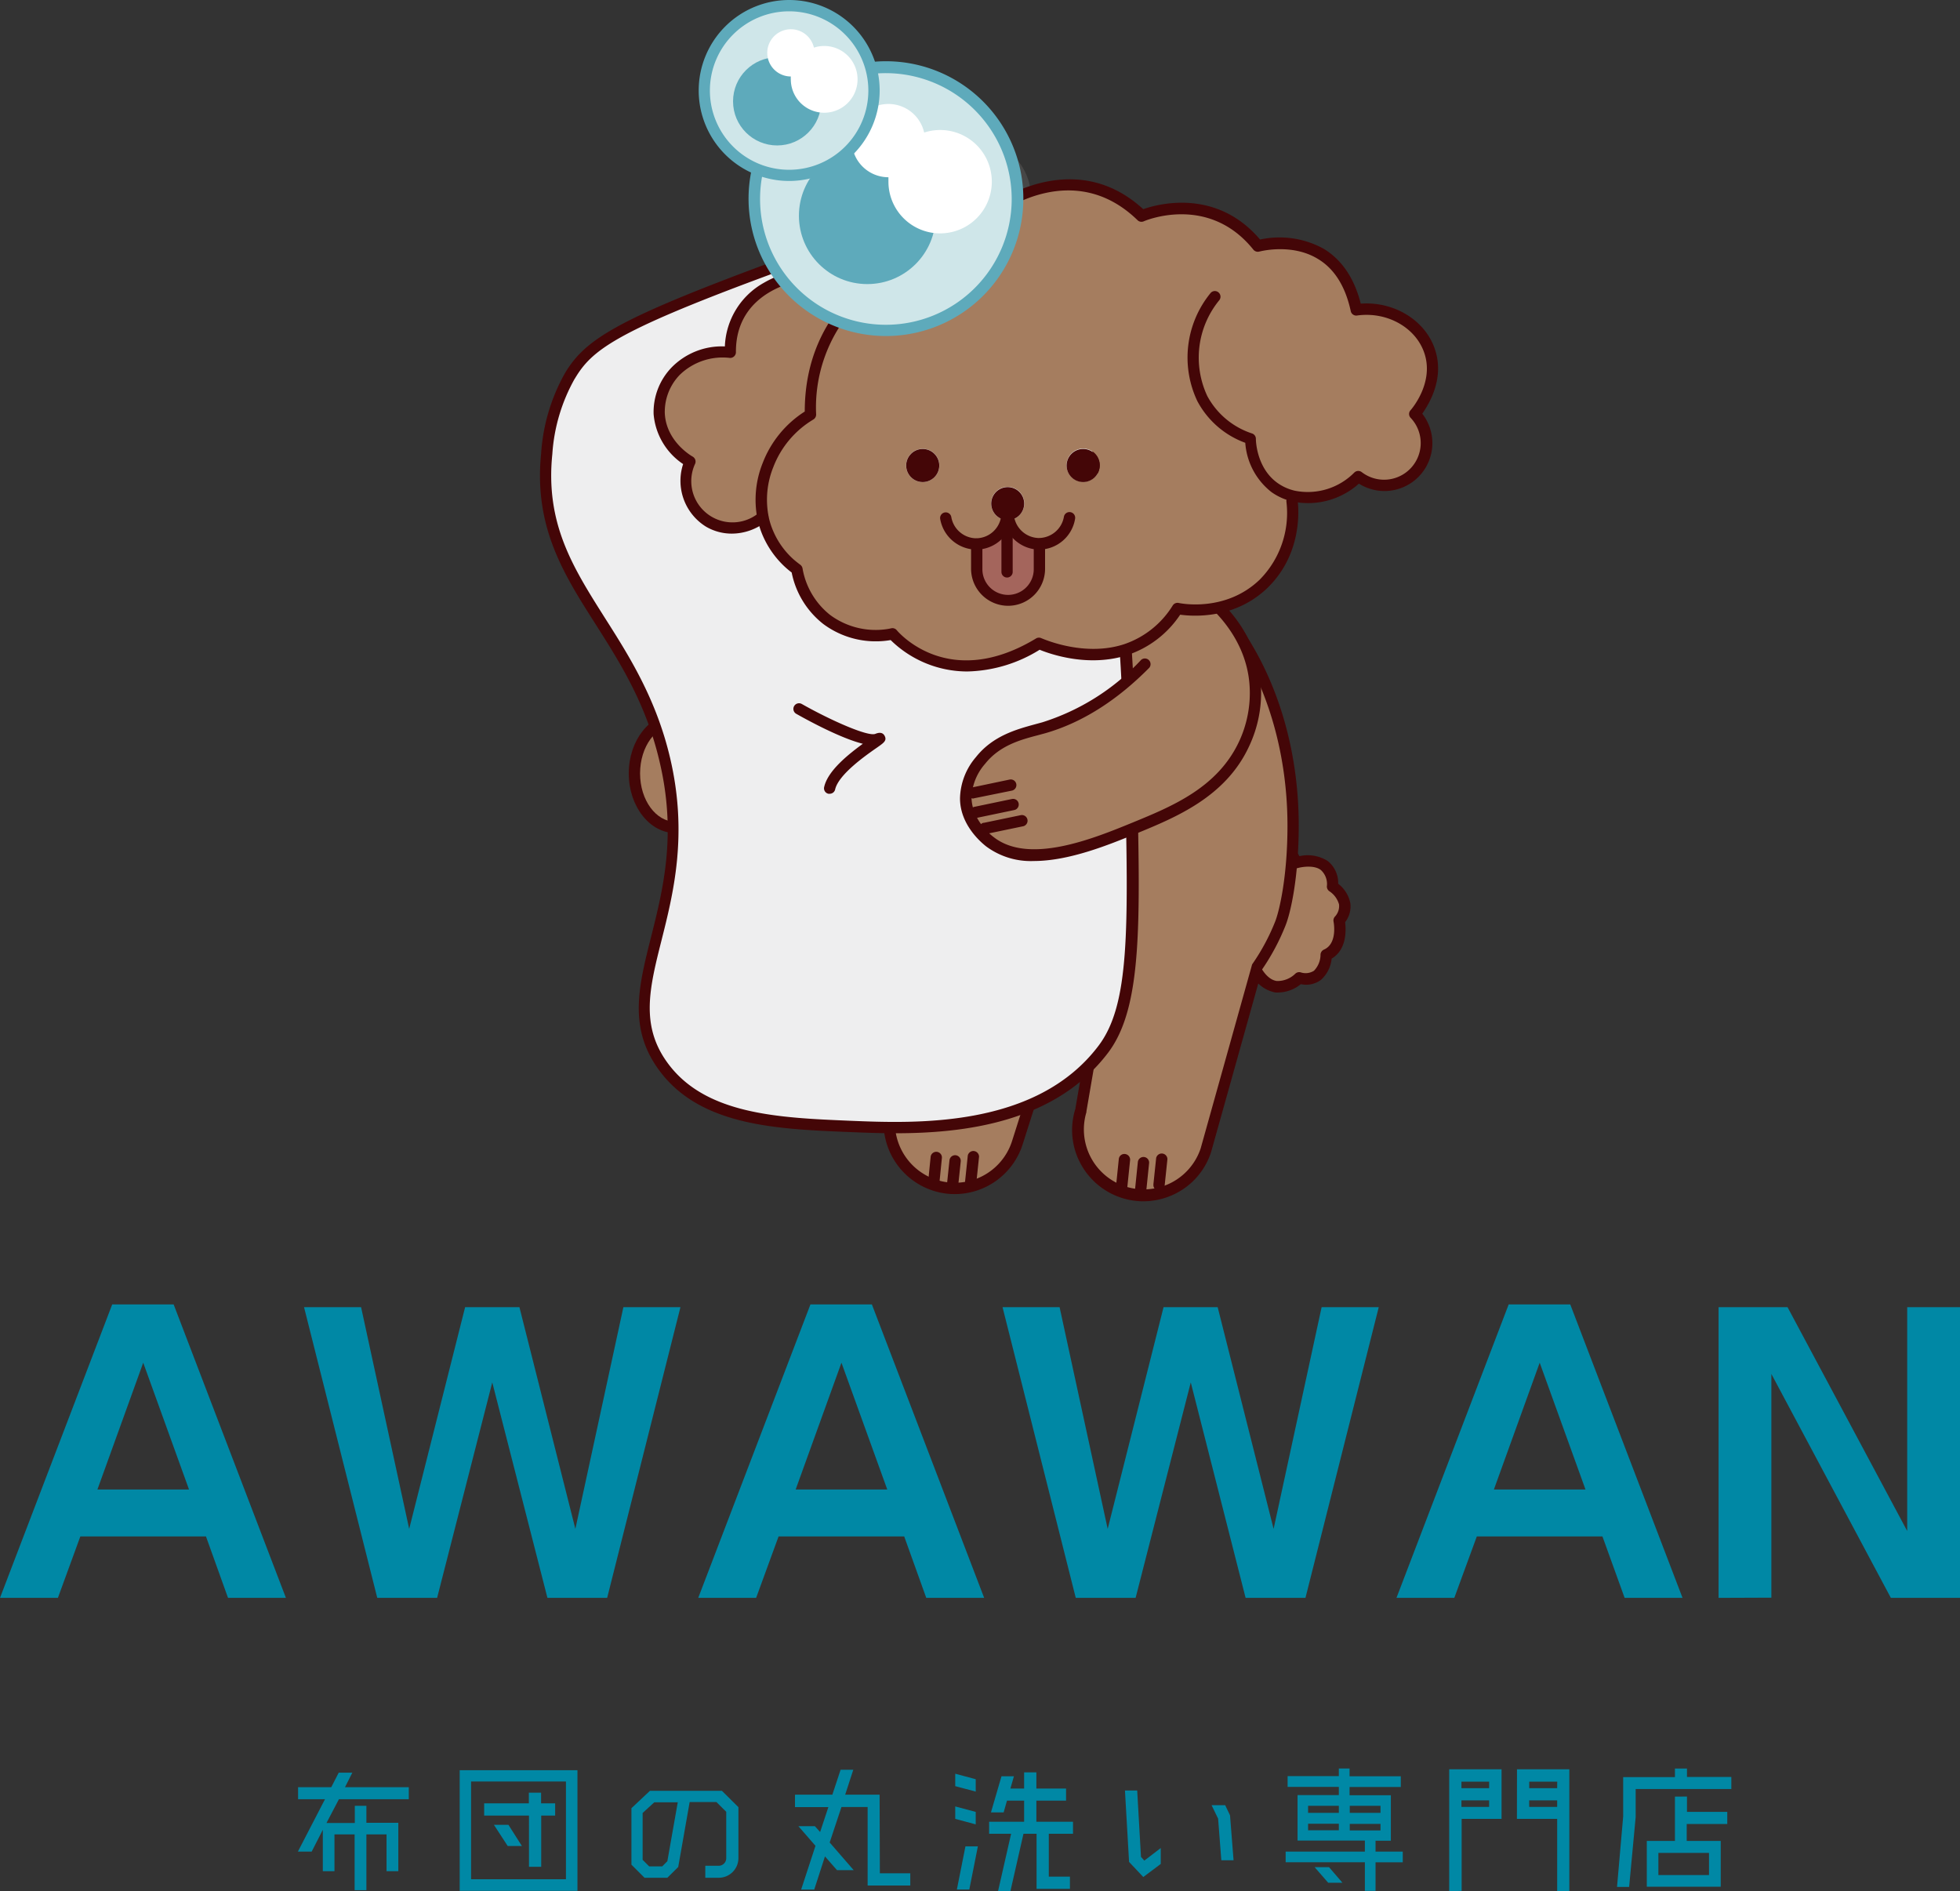 <svg xmlns="http://www.w3.org/2000/svg" viewBox="0 0 299.57 289.07"><rect x="0" y="0" width="299.57" height="289.07" fill="#333333" stroke="none"/><defs><style>.cls-1{fill:#0088a5;}.cls-2{fill:#a57d5f;}.cls-3{fill:#440607;}.cls-4,.cls-9{fill:#5eaabb;}.cls-4,.cls-5{opacity:0.1;}.cls-10,.cls-5{fill:#fff;}.cls-6{fill:#eeeeef;}.cls-7{fill:#a4655c;}.cls-8{fill:#cfe6e9;}</style></defs><g id="レイヤー_2" data-name="レイヤー 2"><g id="レイヤー_1-2" data-name="レイヤー 1"><path class="cls-1" d="M31.48,234.83H12.28l-3.43,9.39H0l17.15-44.85h9.39L43.7,244.22H34.85Zm-2.59-7.17-7-19.38-7,19.38Z"/><path class="cls-1" d="M79.39,199.79l8.55,33.89,7.34-33.89H104l-11.2,44.43H83.67l-8.43-32.93-8.43,32.93H57.66L46.47,199.79h8.72l7.35,33.89,8.55-33.89Z"/><path class="cls-1" d="M138.2,234.83H119l-3.43,9.39h-8.85l17.15-44.85h9.39l17.16,44.85h-8.85Zm-2.59-7.17-7-19.38-7,19.38Z"/><path class="cls-1" d="M186.11,199.79l8.55,33.89L202,199.79h8.73l-11.2,44.43h-9.15L182,211.29l-8.43,32.93h-9.15l-11.19-44.43h8.72l7.35,33.89,8.54-33.89Z"/><path class="cls-1" d="M244.92,234.83h-19.2l-3.44,9.39h-8.84l17.15-44.85H240l17.16,44.85h-8.85Zm-2.59-7.17-7-19.38-7,19.38Z"/><path class="cls-1" d="M262.67,244.22V199.79h10.54L291.5,234V199.79h8.07v44.43H289L270.74,210v34.19Z"/><path class="cls-1" d="M51.8,275l-1.9,3.63h4.33V276H56v2.6h4.88V286h-1.8v-5.63H56v8.53h-1.8v-8.53H51.12V286H49.34v-6.33L47.64,283H45.53L49.67,275H45.56v-1.84h5.07l1.14-2.22h2.08l-1.12,2.22h9.75V275Z"/><path class="cls-1" d="M70.26,270.56h18V289h-18ZM86.5,287.23V272.29H72v14.94Zm-5.65-1.9V277.5H74v-1.87h6.83V274h1.87v1.63h2.15v1.87H82.72v7.83Zm-5.36-6.42h2.22l2.06,3.24H77.6Z"/><path class="cls-1" d="M111,284v-7.08l-1.5-1.49h-4.09l-1.75,9.93L102,287H98.51l-2-2v-8.63l2.83-2.66h11l2.52,2.5V284a3,3,0,0,1-3,3h-2.06v-1.83h2.06A1.16,1.16,0,0,0,111,284Zm-9,.47,1.59-9H100l-1.78,1.63v7.16l1,1h2Z"/><path class="cls-1" d="M134.48,286.32h4.65v1.87h-6.52v-12h-4l-1.8,5.42,3.67,4.23h-2.55l-1.84-2.1-1.64,5.07h-2l2.19-6.69-2.61-3h2.52l.8.89,1.26-3.81h-5.1V274.3h5.71l1.26-3.81h1.94l-1.24,3.81h5.26Z"/><path class="cls-1" d="M149.13,271.94v1.89L146,273v-1.9Zm0,5v1.9L146,278V276.1Zm-2.88,11.86,1.31-6.6h1.9l-1.31,6.6ZM164,280.28h-3.7v6.55h3.23v1.87h-5.1v-8.42h-2l-2,8.79h-1.89l2-8.79h-3.36v-1.84h5.35v-3.23h-2.62l-.51,1.8h-1.94l1.61-5.52h1.9l-.54,1.88h2.1v-2.48h1.87v2.48h4.54v1.84h-4.54v3.23H164Z"/><path class="cls-1" d="M174.9,284.38l2.51-1.92v2.43l-2.67,2-2.17-2.31-.63-10.92h1.87l.58,10.15ZM188,277.46l.54,6.87h-1.87l-.49-6.36-1-2.06h2.08Z"/><path class="cls-1" d="M214.4,283v1.64h-4.16V289h-1.63v-4.37H196.5V283h12.11v-1.68H198.32v-6.95h6.31v-1.26H196.8v-1.64h7.83V270.3h1.64v1.19h7.83v1.64h-7.83v1.26h6.31v6.95h-2.34V283Zm-9.77-7h-4.7v1.08h4.7Zm-4.7,2.74v1h4.7v-1Zm1,6.64h2.2l2.05,2.38H203ZM211,276h-4.7v1.08H211Zm-4.7,3.77H211v-1h-4.7Z"/><path class="cls-1" d="M221.5,289.07V270.42h8V278h-6.1v11Zm6.1-16.76h-4.23v1h4.23Zm-4.23,3.86h4.23v-1h-4.23Zm8.49-5.75h8v18.65H238V278h-6.15Zm6.15,1.89h-4.28v1H238Zm-4.28,3.86H238v-1h-4.28Z"/><path class="cls-1" d="M257.84,271.59h6.78v1.85H250v4.27L249,288.4h-1.85l.94-10.78v-6H256v-1.31h1.84Zm0,3v2.34H264v1.85h-6.2v2.59H263v7H251.7v-7H256V274.6Zm3.37,12v-3.39h-7.74v3.39Z"/><path class="cls-2" d="M191.85,129.8s4-2.66,6.3,2c0,0,5.61-1.66,5.53,3.66,0,0,3.46,2.23,1,5.22,0,0,.83,4-2,5.25,0,0-.07,4.5-4.13,3.52,0,0-3.88,3.89-6.76-1.4,0,0-7.39,1.79-7.94-.75L182.59,142s-.81-7.28,2.08-7.27-.22-3.51,3.48-4.24Z"/><path class="cls-3" d="M195.48,151.69a3.6,3.6,0,0,1-.56,0,5.08,5.08,0,0,1-3.53-2.62c-1.59.33-5.53,1-7.33-.15a2.14,2.14,0,0,1-1-1.4l-1.29-5.23a.36.36,0,0,0,0-.11c-.06-.56-.56-5.52,1.15-7.42a2.33,2.33,0,0,1,1.78-.81h0a.84.84,0,0,0,.45-.07,2.47,2.47,0,0,0,.1-.77,3.1,3.1,0,0,1,2.75-3.39l3.55-.7a5.57,5.57,0,0,1,4.05-.64,5,5,0,0,1,3,2.48,5.73,5.73,0,0,1,4.35.75,4.3,4.3,0,0,1,1.58,3.46,5,5,0,0,1,1.85,2.93,3.91,3.91,0,0,1-.79,2.95c.14,1.11.3,4.18-2.06,5.57a5,5,0,0,1-1.64,3.25,3.79,3.79,0,0,1-3.07.65A5.55,5.55,0,0,1,195.48,151.69Zm-3.66-4.5a.87.87,0,0,1,.76.45c.76,1.39,1.62,2.16,2.57,2.3a3.9,3.9,0,0,0,2.82-1.11.86.86,0,0,1,.81-.22,2.37,2.37,0,0,0,2.05-.24,3.55,3.55,0,0,0,1-2.45.88.88,0,0,1,.52-.78c2.14-.93,1.48-4.25,1.47-4.29a.89.89,0,0,1,.18-.72,2.34,2.34,0,0,0,.66-1.9,3.57,3.57,0,0,0-1.46-2,.88.88,0,0,1-.4-.74,2.9,2.9,0,0,0-.9-2.5c-1-.8-2.89-.5-3.52-.32a.85.85,0,0,1-1-.45,3.74,3.74,0,0,0-2.24-2.17,4,4,0,0,0-2.82.51.81.81,0,0,1-.3.13l-3.7.73c-1.29.26-1.32.79-1.36,1.76,0,.81-.11,2.5-2.28,2.5h0a.64.64,0,0,0-.5.23c-.89,1-.91,4.19-.71,6l1.27,5.2a.48.48,0,0,0,.25.33c1.17.73,4.7.26,6.65-.21Zm0-17.39h0Z"/><rect class="cls-2" x="142.25" y="120.69" width="20.05" height="61.93" rx="10.02" transform="translate(53.07 -38.99) rotate(17.63)"/><path class="cls-3" d="M145.92,182.51a10.76,10.76,0,0,1-3.29-.52h0a10.91,10.91,0,0,1-7.08-13.67l12.68-39.92A10.89,10.89,0,0,1,169,135L156.3,174.92A10.91,10.91,0,0,1,145.92,182.51Zm12.7-60a9.17,9.17,0,0,0-8.74,6.39L137.2,168.84a9.19,9.19,0,0,0,6,11.51h0a9.16,9.16,0,0,0,11.5-6l12.69-39.92a9.19,9.19,0,0,0-6-11.5A9.18,9.18,0,0,0,158.62,122.54Z"/><ellipse class="cls-2" cx="103.24" cy="118.21" rx="6.28" ry="8.26"/><path class="cls-3" d="M103.24,127.33c-3.93,0-7.14-4.09-7.14-9.12s3.21-9.12,7.14-9.12,7.14,4.09,7.14,9.12S107.18,127.33,103.24,127.33Zm0-16.52c-3,0-5.41,3.32-5.41,7.4s2.43,7.39,5.41,7.39,5.41-3.32,5.41-7.39S106.23,110.81,103.24,110.81Z"/><circle class="cls-4" cx="124.67" cy="17.46" r="4.91"/><circle class="cls-4" cx="137.13" cy="35.3" r="10.38"/><path class="cls-5" d="M148.61,39.28c-.26,0-.52,0-.77,0v0a6.26,6.26,0,0,1-6.24,6.24,6,6,0,0,1-.85-.06,6.23,6.23,0,0,1-5.31-5.28,5.46,5.46,0,0,1-.07-.9,6.24,6.24,0,0,1,4.73-6.05,8.87,8.87,0,0,1-.51-3,9,9,0,1,1,9,9Z"/><path class="cls-5" d="M121.3,11.2a5,5,0,1,1,9-.66,3.1,3.1,0,0,1,2.63,3.06.28.28,0,0,1,0,.09,2.63,2.63,0,0,1-.05.49,3.09,3.09,0,0,1-6.12-.58v0A5,5,0,0,1,121.91,12,4.38,4.38,0,0,1,121.3,11.2Z"/><path class="cls-2" d="M197.62,126.11c0,8.14-1.32,13.36-1.93,14.94a33.2,33.2,0,0,1-3.55,6.66l-7.84,28a10,10,0,0,1-19.1-6.06l1.24-7.29h0c-17.66-.32-29.88-20-31.06-36.29-1.48-20.54,14.14-43,31.13-43C183.68,83.09,197.62,102.35,197.62,126.11Z"/><path class="cls-3" d="M174.74,183.61a10.91,10.91,0,0,1-9.65-5.89,10.79,10.79,0,0,1-.73-8.24l1.07-6.26c-17-1-29.67-19.74-30.92-37-.86-11.94,3.87-25,12.34-34.13,5.89-6.33,12.86-9.81,19.65-9.81,17.63,0,32,19.68,32,43.88,0,8-1.25,13.35-2,15.25a34,34,0,0,1-3.57,6.72L185.13,176a10.79,10.79,0,0,1-5.38,6.39A11,11,0,0,1,174.74,183.61ZM166.5,84c-6.3,0-12.83,3.29-18.38,9.26-8,8.64-12.7,21.52-11.88,32.82,1.51,20.93,16.84,35.25,30.21,35.49a.87.87,0,0,1,.65.32.83.83,0,0,1,.2.69l-1.25,7.29,0,.12a9.16,9.16,0,0,0,17.46,5.54l7.83-28a.58.58,0,0,1,.12-.25,32.22,32.22,0,0,0,3.46-6.48c.64-1.67,1.86-6.87,1.86-14.63C196.75,102.87,183.18,84,166.5,84Z"/><path class="cls-6" d="M87.12,57.43a27.71,27.71,0,0,0-3.55,11.88c-2,19.3,13.21,26.06,18.06,46.76,5.43,23.16-8.88,34.79-.37,46.75,6,8.43,17.54,8.9,28.72,9.35,9.82.4,28.92,1.17,38.71-11.84,4.95-6.59,4.77-18.6,4.21-42.36-.65-27.08-2.8-39.68-4.43-46.82-5.09-22.26-10.95-27.59-14-29.82-7-5.1-15-5.3-17.72-5.36-3.56-.09-6.44.4-20.76,5.72C93.69,50,89.86,52.81,87.12,57.43Z"/><path class="cls-3" d="M136.85,173.21c-2.55,0-4.9-.1-6.91-.18-11.37-.46-23.14-.93-29.38-9.7-4.52-6.35-2.92-12.68-1.08-20s4-15.73,1.31-27c-2.07-8.83-6-15-9.77-20.94-4.87-7.64-9.46-14.87-8.31-26.11A28.8,28.8,0,0,1,86.37,57c3-5,7.65-8,29.31-16.1,14.44-5.37,17.39-5.87,21.08-5.78,2.72.07,11,.27,18.21,5.53,3.81,2.78,9.45,8.94,14.34,30.33,1.6,7,3.8,19.44,4.45,47,.55,23.17.85,35.94-4.38,42.9C161.28,171.6,147.34,173.21,136.85,173.21Zm-49-115.34a27.06,27.06,0,0,0-3.43,11.52c-1.09,10.65,3.14,17.31,8,25,3.68,5.79,7.86,12.35,10,21.46,2.75,11.72.5,20.67-1.31,27.86s-3.25,12.9.81,18.59c5.75,8.08,17.08,8.54,28,9,10,.41,28.47,1.16,38-11.49,4.68-6.22,4.61-17.31,4-41.82-.65-27.39-2.83-39.74-4.41-46.65C162.86,50.52,157.54,44.64,154,42c-6.8-4.94-14.66-5.14-17.24-5.2-3.48-.09-6.28.41-20.43,5.67C93.87,50.82,90.41,53.58,87.86,57.87Z"/><path class="cls-3" d="M126.8,121.32a.55.55,0,0,1-.18,0,.85.85,0,0,1-.66-1c.54-2.51,3.68-5,5.92-6.64-3.36-.83-8.38-3.56-10.18-4.58a.86.86,0,1,1,.85-1.5c4.53,2.56,10.11,5,11.22,4.57.29-.11,1.06-.42,1.44.3s-.13,1.07-1.16,1.79c-1.61,1.12-5.9,4.09-6.41,6.42A.85.85,0,0,1,126.8,121.32Z"/><path class="cls-2" d="M182.9,90c.85.56,8.51,5.72,9,15a18.43,18.43,0,0,1-1.77,8.81c-3.45,7.38-10.63,10.32-16.77,12.84s-16.26,6.66-22.08,2.09c-.59-.46-3.62-3-3.71-6.69a9.07,9.07,0,0,1,2.26-5.75c2.78-3.52,6.9-4.18,9.67-5,4.08-1.17,9.54-3.72,15.49-9.77"/><path class="cls-3" d="M158,131.6a11.44,11.44,0,0,1-7.27-2.23c-.93-.73-4-3.41-4-7.35a10,10,0,0,1,2.44-6.31c2.6-3.28,6.28-4.25,9-5l1.14-.31a35,35,0,0,0,15.11-9.55.87.87,0,0,1,1.24,1.21c-4.94,5-10.28,8.39-15.87,10l-1.18.32c-2.59.68-5.81,1.54-8.05,4.37a8.28,8.28,0,0,0-2.07,5.19c.07,3.19,2.6,5.42,3.38,6,5.42,4.26,15.31.21,21.22-2.21,6.09-2.5,13-5.34,16.3-12.41A17.52,17.52,0,0,0,191,105c-.45-8.73-7.76-13.72-8.59-14.26a.86.86,0,1,1,.94-1.45c1.48,1,8.89,6.24,9.38,15.62a19.24,19.24,0,0,1-1.85,9.23c-3.59,7.68-11.15,10.78-17.22,13.27C169.5,129.11,163.43,131.6,158,131.6Z"/><path class="cls-2" d="M149.29,83.09V87a4.8,4.8,0,0,0,4.78,4.78A4.81,4.81,0,0,0,158.85,87V83.09h-.16a4.74,4.74,0,0,1-4.42-3.61,2.54,2.54,0,1,0-.5,0A4.72,4.72,0,0,1,149.29,83.09ZM116.6,79a7.16,7.16,0,0,1-11.13-8.46c-.31-.17-4.46-2.61-4.7-7.32a9,9,0,0,1,2.51-6.52,10.23,10.23,0,0,1,8.35-2.87C111.56,43.34,122.77,42,122.77,42c3.52-12.38,16.09-7.37,16.09-7.37.37,0,6.81-5.91,13.37-2.66,0,0,11.94-9,22.29,1,0,0,10.37-4.6,17.75,4.6,0,0,12.18-3.44,15,9.77,5.17-.7,9.9,2.22,11.25,6.5,1.56,5-2.18,9.22-2.34,9.41a6.46,6.46,0,0,1-8.63,9.57,10.85,10.85,0,0,1-9.89,3l-.19.72a15.37,15.37,0,0,1-4.34,12.64C187.71,94.43,180.61,93.1,180,93a14.79,14.79,0,0,1-7.91,6.29c-6.59,2.15-13.23-1-13.23-1-14.14,8.58-22.42-1.42-22.42-1.42l-.38.07a12.54,12.54,0,0,1-9.69-2.27A12.41,12.41,0,0,1,121.8,87a15.46,15.46,0,0,1-1.21-1,13.35,13.35,0,0,1-3.41-5A12.72,12.72,0,0,1,116.6,79Zm51.49-7.89a2.54,2.54,0,1,0-2.54,2.53A2.54,2.54,0,0,0,168.09,71.15Zm-24.52,0A2.54,2.54,0,1,0,141,73.68,2.54,2.54,0,0,0,143.57,71.15Z"/><circle class="cls-3" cx="165.55" cy="71.15" r="2.53"/><path class="cls-7" d="M158.85,83.09V87a4.77,4.77,0,0,1-8.16,3.37,4.75,4.75,0,0,1-1.4-3.37V83.09a4.72,4.72,0,0,0,4.48-3.58h.09a1.84,1.84,0,0,0,.41,0,4.74,4.74,0,0,0,4.42,3.61Z"/><path class="cls-3" d="M154.27,79.48a1.84,1.84,0,0,1-.41,0h-.09a2.52,2.52,0,1,1,.5,0Z"/><circle class="cls-3" cx="141.03" cy="71.15" r="2.53"/><path class="cls-3" d="M149.05,84a5.65,5.65,0,0,1-5.35-4.68.86.86,0,1,1,1.7-.29,3.91,3.91,0,0,0,3.68,3.24h.21a3.88,3.88,0,0,0,3.65-2.94c0-.12.05-.22.07-.33a.87.87,0,0,1,1.7.35c0,.15-.06.29-.1.43A5.6,5.6,0,0,1,149.3,84Z"/><path class="cls-3" d="M158.85,84h-.16a5.63,5.63,0,0,1-5.26-4.27,3.26,3.26,0,0,1-.1-.42A.87.87,0,1,1,155,79c0,.07,0,.15.05.23a3.91,3.91,0,0,0,3.63,3h.13a3.92,3.92,0,0,0,3.8-3.24.86.86,0,0,1,1-.71.87.87,0,0,1,.71,1A5.6,5.6,0,0,1,158.85,84Z"/><path class="cls-3" d="M154.07,92.59A5.67,5.67,0,0,1,148.42,87V83.09a.87.87,0,0,1,1.73,0V87A3.92,3.92,0,0,0,158,87V83.09a.87.87,0,0,1,1.73,0V87A5.65,5.65,0,0,1,154.07,92.59Z"/><path class="cls-3" d="M153.92,88.27a.86.86,0,0,1-.86-.86V81a.86.86,0,1,1,1.72,0v6.46A.86.86,0,0,1,153.92,88.27Z"/><path class="cls-3" d="M147.83,102.63a16.75,16.75,0,0,1-11.7-4.8,13.45,13.45,0,0,1-10.29-2.45A13.28,13.28,0,0,1,121,87.5a12.64,12.64,0,0,1-1-.83,14.2,14.2,0,0,1-3.63-5.33,13.92,13.92,0,0,1-.62-2.13,15.07,15.07,0,0,1,.82-8.44A16.22,16.22,0,0,1,123,62.9c0-16.38,13-22.23,13.1-22.29a.86.86,0,1,1,.69,1.58,21,21,0,0,0-6.15,4.7,22.91,22.91,0,0,0-5.9,16.47.88.88,0,0,1-.43.76,14.5,14.5,0,0,0-6.11,7.26,13.3,13.3,0,0,0-.74,7.48,10.72,10.72,0,0,0,.54,1.87,12.35,12.35,0,0,0,3.18,4.67c.46.41.87.72,1.14.92a.9.9,0,0,1,.34.55A11.57,11.57,0,0,0,126.89,94a11.69,11.69,0,0,0,9,2.1l.33-.07a.85.85,0,0,1,.85.3c.32.38,8,9.31,21.32,1.23a.86.86,0,0,1,.81,0c.06,0,6.42,2.92,12.59.91a14,14,0,0,0,7.46-5.94.86.86,0,0,1,.91-.37c.28.06,7.15,1.46,12.38-3.57a14.48,14.48,0,0,0,4.08-11.89.86.86,0,1,1,1.71-.24c.11.81.94,8-4.59,13.38-5,4.83-11.4,4.38-13.36,4.11a15.61,15.61,0,0,1-8.06,6.17c-5.94,1.93-11.8-.15-13.42-.81A21.77,21.77,0,0,1,147.83,102.63Z"/><path class="cls-3" d="M111.88,81.56a7.78,7.78,0,0,1-4-1.08,8.24,8.24,0,0,1-3.47-9.55A10.21,10.21,0,0,1,99.9,63.3a9.84,9.84,0,0,1,2.76-7.15,10.75,10.75,0,0,1,8.13-3.2,11.64,11.64,0,0,1,5.95-9.72,17.28,17.28,0,0,1,5.36-2,11.55,11.55,0,0,1,5.79-7.31c4.39-2.16,9.41-.74,10.87-.25l.16-.1c1.84-1.3,7.36-5.16,13.22-2.6,2.29-1.5,13.06-7.75,22.59,1,2.28-.8,11.18-3.22,17.86,4.64a14,14,0,0,1,9.7,1.4c2.79,1.68,4.7,4.5,5.69,8.4,5.14-.38,10,2.61,11.4,7.17,1.38,4.38-1,8.21-2,9.65a7.32,7.32,0,0,1-9.68,10.69,11.65,11.65,0,0,1-10.16,2.73,9.07,9.07,0,0,1-3.21-1.44,10.5,10.5,0,0,1-4-7.53A13.53,13.53,0,0,1,183,61.3a15.56,15.56,0,0,1,2-16.48.85.85,0,0,1,1.21-.15.86.86,0,0,1,.15,1.21,13.84,13.84,0,0,0-1.83,14.66,12,12,0,0,0,6.8,5.7.86.86,0,0,1,.62.8c0,.76.28,4.62,3.31,6.78A7.44,7.44,0,0,0,197.9,75,10,10,0,0,0,207,72.22a.87.87,0,0,1,1.13-.06,5.6,5.6,0,0,0,7.47-8.3.85.85,0,0,1,0-1.17s3.58-4,2.15-8.57c-1.25-4-5.68-6.53-10.3-5.9a.86.86,0,0,1-1-.67c-.82-3.8-2.52-6.5-5.06-8-4-2.42-8.86-1.11-8.91-1.1a.88.88,0,0,1-.91-.29c-6.88-8.58-16.62-4.39-16.72-4.35a.86.86,0,0,1-1-.17c-9.69-9.4-20.71-1.32-21.17-1a.88.88,0,0,1-.91.08c-5.11-2.53-10.25,1.06-11.93,2.24-.53.37-.71.5-1,.51a.85.85,0,0,1-.36-.06c-.06,0-5.49-2.12-9.9.05-2.4,1.19-4.1,3.46-5,6.76a.87.87,0,0,1-.72.62c-.43,0-10.45,1.4-10.38,11a.87.87,0,0,1-.29.64.85.85,0,0,1-.68.22,9.4,9.4,0,0,0-7.62,2.6,8.12,8.12,0,0,0-2.28,5.88c.22,4.32,4.1,6.52,4.26,6.61a.87.87,0,0,1,.38,1.08,6.3,6.3,0,0,0,9.8,7.46.86.86,0,0,1,1.21.14.88.88,0,0,1-.14,1.22A8.49,8.49,0,0,1,111.88,81.56Z"/><path class="cls-3" d="M148.74,122.05a.87.87,0,0,1-.19-1.71l.09,0,5.67-1.19a.86.86,0,1,1,.35,1.69L148.94,122Z"/><path class="cls-3" d="M150.49,127.47a.87.87,0,0,1-.19-1.71l.09,0,5.68-1.18a.87.87,0,0,1,.35,1.7l-5.73,1.19Z"/><path class="cls-3" d="M149.09,125a.86.86,0,0,1-.84-.68.87.87,0,0,1,.67-1l5.75-1.2a.86.86,0,1,1,.35,1.69l-5.75,1.2A.55.55,0,0,1,149.09,125Z"/><path class="cls-3" d="M171.46,182.15h-.05a.87.87,0,0,1-.82-.91v-.09l.41-4a.85.85,0,0,1,.94-.77.87.87,0,0,1,.78,1l-.41,4A.87.87,0,0,1,171.46,182.15Z"/><path class="cls-3" d="M177.15,182h-.05a.87.87,0,0,1-.81-.91v-.1l.42-4a.87.87,0,0,1,1.72.19l-.42,4A.86.86,0,0,1,177.15,182Z"/><path class="cls-3" d="M174.36,182.61h-.09a.86.86,0,0,1-.77-1l.41-4a.86.86,0,0,1,1.72.18l-.41,4A.87.87,0,0,1,174.36,182.61Z"/><path class="cls-3" d="M142.67,181.82h0a.87.87,0,0,1-.83-.9v-.1l.4-4a.86.86,0,1,1,1.72.18l-.4,4A.87.87,0,0,1,142.67,181.82Z"/><path class="cls-3" d="M148.36,181.62h-.05a.87.87,0,0,1-.81-.91v-.1l.42-4a.87.87,0,0,1,1.72.19l-.42,4A.86.86,0,0,1,148.36,181.62Z"/><path class="cls-3" d="M145.57,182.28h-.09a.86.86,0,0,1-.78-.94l.42-4a.86.86,0,1,1,1.72.18l-.42,4A.86.86,0,0,1,145.57,182.28Z"/><circle class="cls-8" cx="135.41" cy="30.41" r="20.09"/><path class="cls-9" d="M135.41,51.36a21,21,0,1,1,21-20.95A21,21,0,0,1,135.41,51.36Zm0-40.18a19.23,19.23,0,1,0,19.22,19.23A19.26,19.26,0,0,0,135.41,11.18Z"/><circle class="cls-9" cx="132.56" cy="32.97" r="10.45"/><path class="cls-10" d="M151.59,27.77a7.9,7.9,0,1,1-15.8,0c0-.23,0-.46,0-.68h0a5.6,5.6,0,1,1,5.46-6.83,7.89,7.89,0,0,1,10.34,7.51Z"/><circle class="cls-8" cx="120.62" cy="13.83" r="12.97"/><path class="cls-9" d="M120.62,27.66a13.83,13.83,0,1,1,13.83-13.83A13.85,13.85,0,0,1,120.62,27.66Zm0-25.93a12.11,12.11,0,1,0,12.1,12.1A12.12,12.12,0,0,0,120.62,1.73Z"/><circle class="cls-9" cx="118.78" cy="15.49" r="6.74"/><path class="cls-10" d="M131.07,12.13a5.1,5.1,0,1,1-10.2,0,3.17,3.17,0,0,1,0-.44h0a3.61,3.61,0,1,1,3.53-4.41,5.09,5.09,0,0,1,6.67,4.85Z"/></g></g></svg>